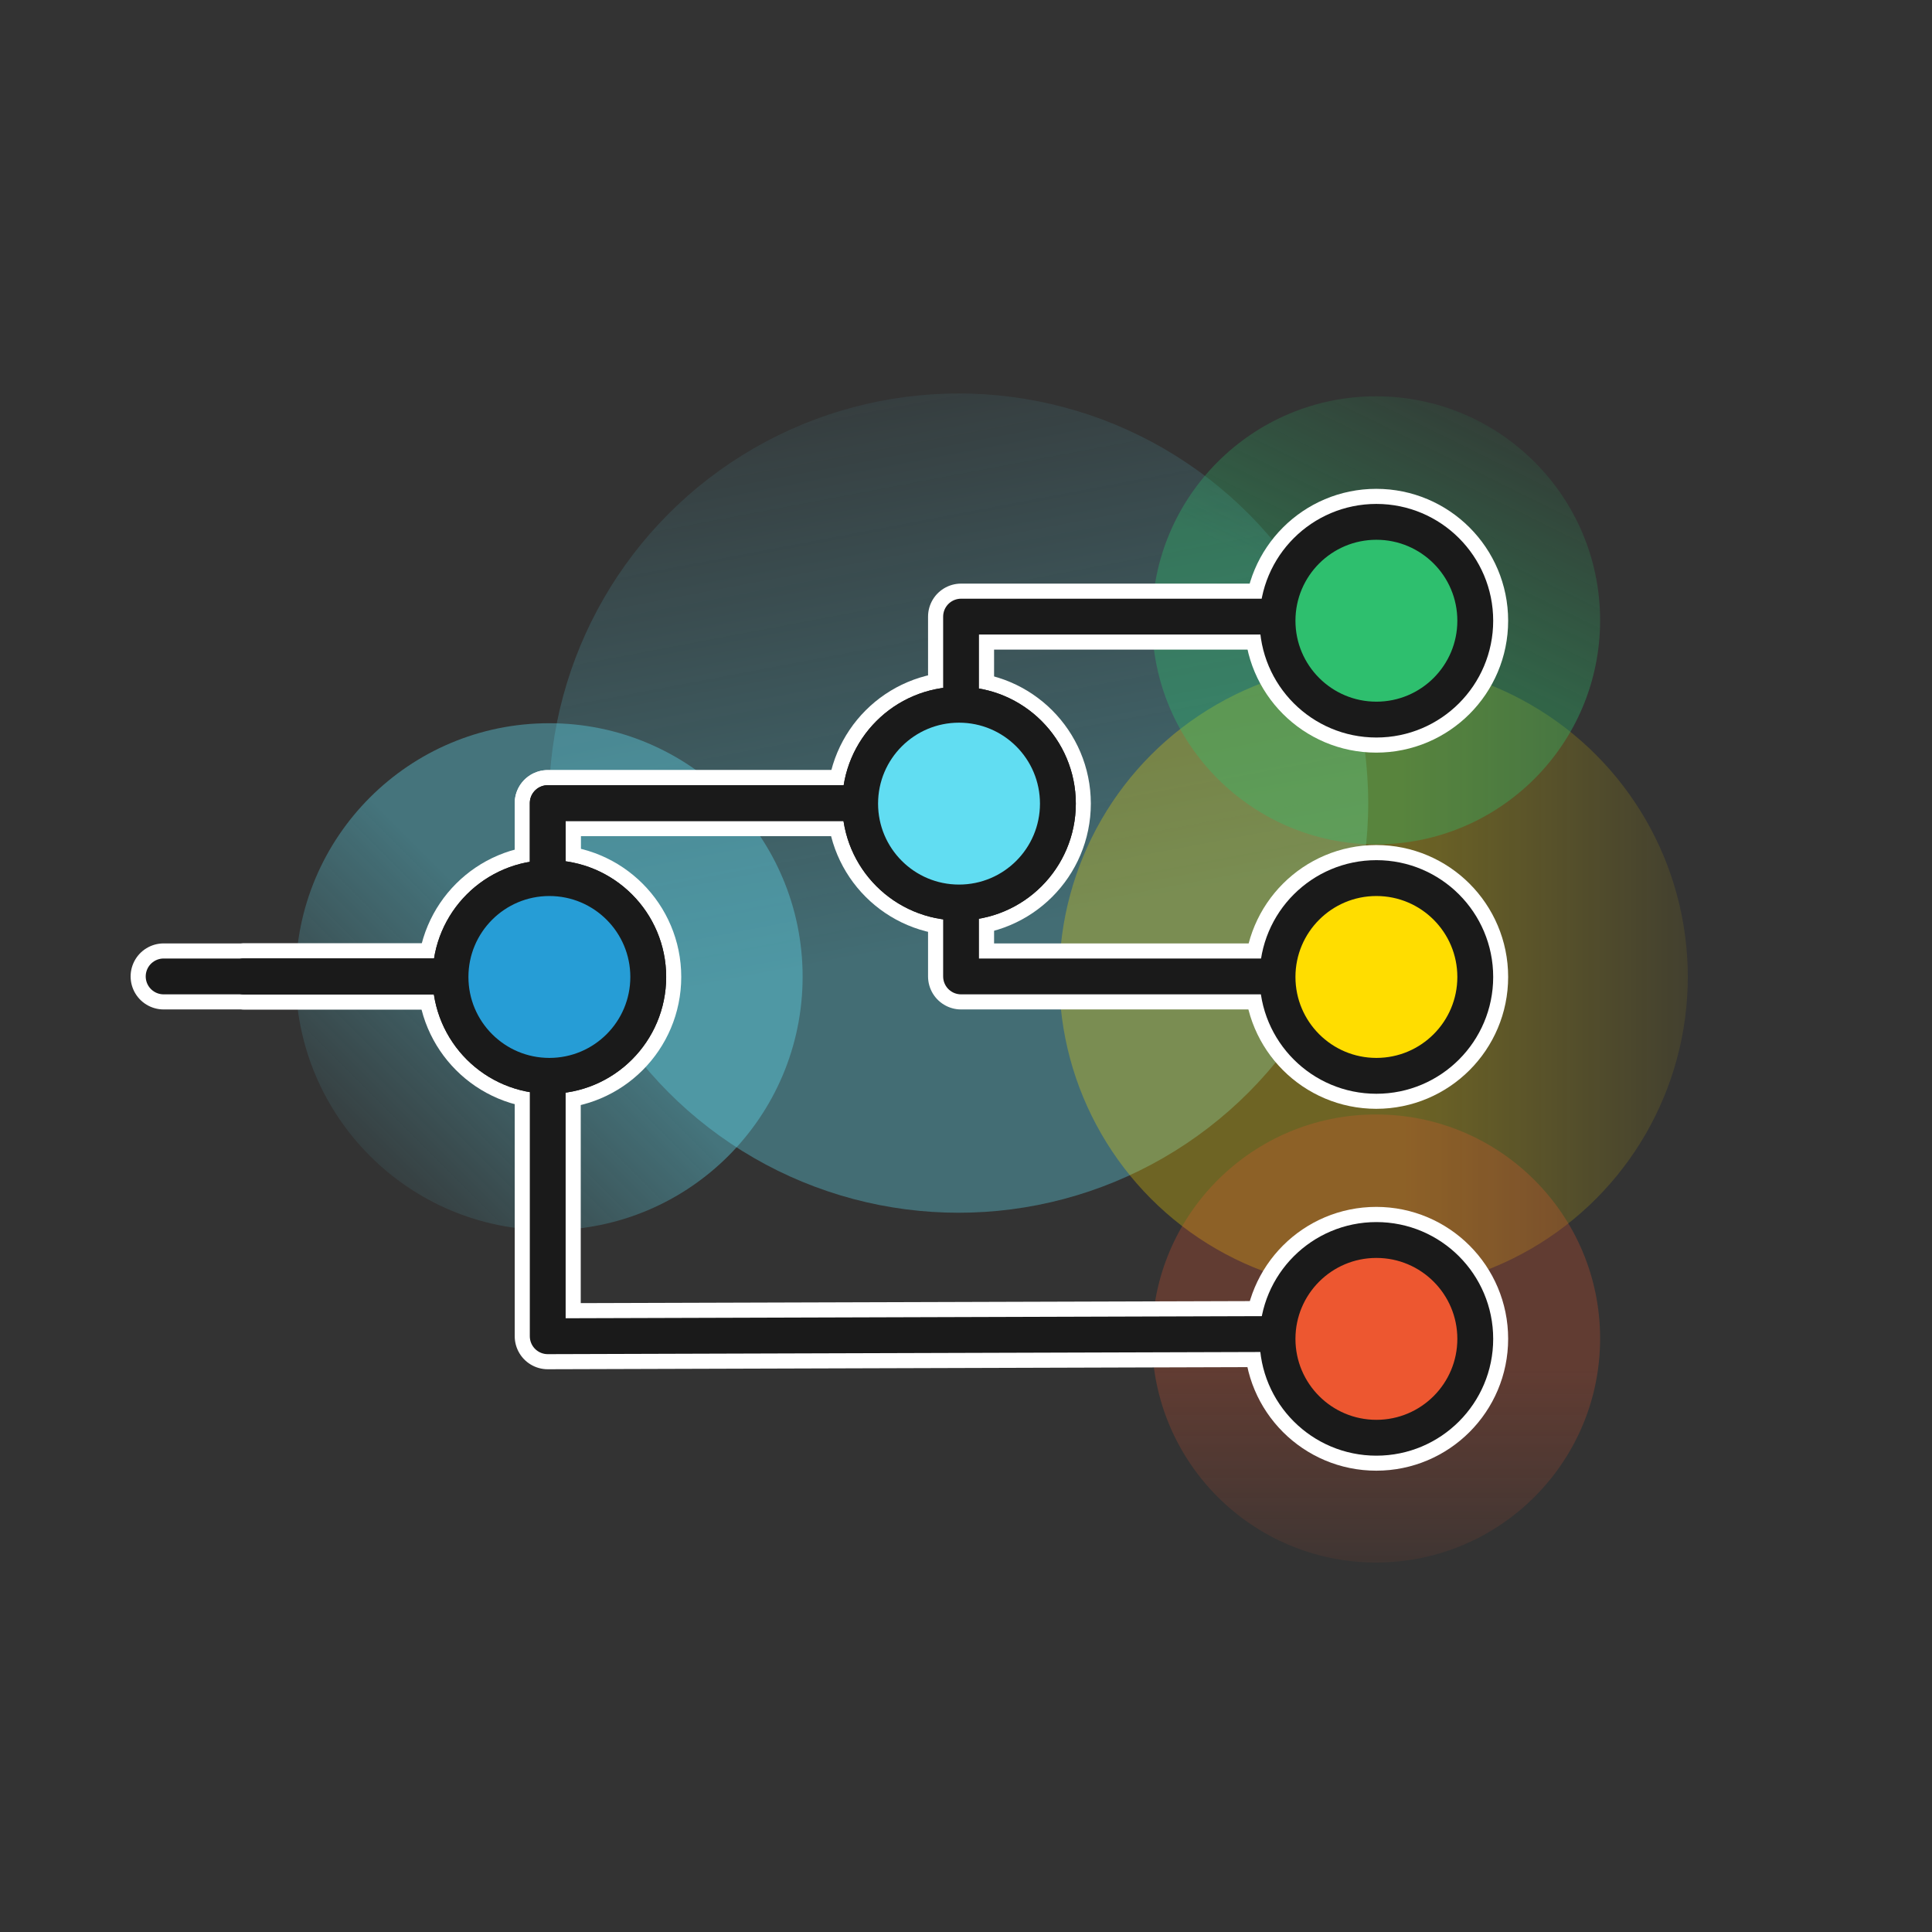 <?xml version="1.0" encoding="UTF-8" standalone="no"?> <svg xmlns="http://www.w3.org/2000/svg" xmlns:xlink="http://www.w3.org/1999/xlink" xmlns:serif="http://www.serif.com/" width="100%" height="100%" viewBox="0 0 2048 2048" xml:space="preserve" style="fill-rule:evenodd;clip-rule:evenodd;stroke-linecap:round;stroke-linejoin:round;stroke-miterlimit:1.5;"><rect x="0" y="0" width="2048" height="2048" fill="#333333" stroke="none"/> <g transform="matrix(16.1,0,0,16.1,-8618.57,-10883)"> <circle cx="598.428" cy="728.84" r="26.971" style="fill:url(#_Linear1);"></circle> </g> <g transform="matrix(12.352,0,0,12.352,-5935.78,-7967.16)"> <circle cx="598.428" cy="728.84" r="26.971" style="fill:url(#_Linear2);"></circle> </g> <g transform="matrix(9.962,0,0,9.962,-5379.41,-6225.37)"> <circle cx="598.428" cy="728.84" r="26.971" style="fill:url(#_Linear3);"></circle> </g> <g transform="matrix(8.805,0,0,8.805,-3810.46,-4998.58)"> <circle cx="598.428" cy="728.84" r="26.971" style="fill:url(#_Linear4);"></circle> </g> <g transform="matrix(8.805,0,0,8.805,-3810.46,-5759.86)"> <circle cx="598.428" cy="728.84" r="26.971" style="fill:url(#_Linear5);"></circle> </g> <g transform="matrix(2.475,0,0,2.475,-867.806,-766.909)"> <g transform="matrix(1.57,0,0,1.57,-178.191,-490.234)"> <circle cx="598.428" cy="728.84" r="26.971" style="fill:rgb(13,13,13);stroke:white;stroke-width:18.02px;"></circle> </g> <g transform="matrix(1.57,0,0,1.57,0.545,-416.002)"> <circle cx="598.428" cy="728.84" r="26.971" style="fill:rgb(13,13,13);stroke:white;stroke-width:18.02px;"></circle> </g> <g transform="matrix(1.57,0,0,1.57,0.545,-261.014)"> <circle cx="598.428" cy="728.84" r="26.971" style="fill:rgb(13,13,13);stroke:white;stroke-width:18.02px;"></circle> </g> <g transform="matrix(1.57,0,0,1.57,0.545,-568.558)"> <circle cx="598.428" cy="728.84" r="26.971" style="fill:rgb(13,13,13);stroke:white;stroke-width:18.02px;"></circle> </g> <g transform="matrix(1.57,0,0,1.57,-353.617,-416.002)"> <circle cx="598.428" cy="728.84" r="26.971" style="fill:rgb(13,13,13);stroke:white;stroke-width:18.02px;"></circle> </g> <path d="M455.219,728.066L585.222,728.066L585.222,653.834L762.252,653.834L762.252,573.962L938.724,573.962" style="fill:none;stroke:white;stroke-width:28.28px;"></path> <path d="M455.219,728.066L585.222,728.066L585.222,653.834L762.252,653.834L762.252,728.066L938.724,728.066" style="fill:none;stroke:white;stroke-width:28.28px;"></path> <path d="M420.712,728.066L585.222,728.066L585.222,882.17L938.724,881.102" style="fill:none;stroke:white;stroke-width:28.28px;"></path> </g> <g transform="matrix(2.475,0,0,2.475,-867.806,-766.909)"> <path d="M455.219,728.066L585.222,728.066L585.222,653.834L762.252,653.834L762.252,573.962L938.724,573.962" style="fill:none;stroke:rgb(26,26,26);stroke-width:15.35px;"></path> </g> <g transform="matrix(2.475,0,0,2.475,-867.806,-766.909)"> <path d="M455.219,728.066L585.222,728.066L585.222,653.834L762.252,653.834L762.252,728.066L938.724,728.066" style="fill:none;stroke:rgb(26,26,26);stroke-width:15.35px;"></path> </g> <g transform="matrix(2.475,0,0,2.475,-867.806,-766.909)"> <path d="M420.712,728.066L585.222,728.066L585.222,882.17L938.724,881.102" style="fill:none;stroke:rgb(26,26,26);stroke-width:15.35px;"></path> </g> <g transform="matrix(3.886,0,0,3.886,-1308.89,-1980.4)"> <circle cx="598.428" cy="728.84" r="26.971" style="fill:rgb(97,221,242);stroke:rgb(26,26,26);stroke-width:9.78px;"></circle> </g> <g transform="matrix(3.886,0,0,3.886,-1308.89,-1980.4)"> <circle cx="598.428" cy="728.84" r="26.971" style="fill:rgb(97,221,242);stroke:rgb(26,26,26);stroke-width:9.78px;"></circle> </g> <g transform="matrix(3.886,0,0,3.886,-866.456,-1796.65)"> <circle cx="598.428" cy="728.84" r="26.971" style="fill:rgb(255,221,0);stroke:rgb(26,26,26);stroke-width:9.78px;"></circle> </g> <g transform="matrix(3.886,0,0,3.886,-866.456,-2174.28)"> <circle cx="598.428" cy="728.84" r="26.971" style="fill:rgb(46,191,110);stroke:rgb(26,26,26);stroke-width:9.78px;"></circle> </g> <g transform="matrix(3.886,0,0,3.886,-866.456,-1413.01)"> <circle cx="598.428" cy="728.84" r="26.971" style="fill:rgb(237,87,48);stroke:rgb(26,26,26);stroke-width:9.78px;"></circle> </g> <g transform="matrix(3.886,0,0,3.886,-1743.13,-1796.65)"> <circle cx="598.428" cy="728.84" r="26.971" style="fill:rgb(97,221,242);stroke:rgb(26,26,26);stroke-width:9.78px;"></circle> </g> <g transform="matrix(3.886,0,0,3.886,-1743.13,-1796.65)"> <circle cx="598.428" cy="728.84" r="26.971" style="fill:rgb(38,157,214);stroke:rgb(26,26,26);stroke-width:9.78px;"></circle> </g> <defs> <linearGradient id="_Linear1" x1="0" y1="0" x2="1" y2="0" gradientUnits="userSpaceOnUse" gradientTransform="matrix(-8.048,-43.818,43.818,-8.048,601.115,737.5)"><stop offset="0" style="stop-color:rgb(97,221,242);stop-opacity:0.34"></stop><stop offset="1" style="stop-color:rgb(97,221,242);stop-opacity:0"></stop></linearGradient> <linearGradient id="_Linear2" x1="0" y1="0" x2="1" y2="0" gradientUnits="userSpaceOnUse" gradientTransform="matrix(33.472,9.11331e-14,-9.11331e-14,33.472,600.855,728.84)"><stop offset="0" style="stop-color:rgb(255,221,0);stop-opacity:0.29"></stop><stop offset="1" style="stop-color:rgb(255,221,0);stop-opacity:0"></stop></linearGradient> <linearGradient id="_Linear3" x1="0" y1="0" x2="1" y2="0" gradientUnits="userSpaceOnUse" gradientTransform="matrix(-23.718,23.736,-23.736,-23.718,598.428,728.84)"><stop offset="0" style="stop-color:rgb(97,221,242);stop-opacity:0.38"></stop><stop offset="1" style="stop-color:rgb(97,221,242);stop-opacity:0"></stop></linearGradient> <linearGradient id="_Linear4" x1="0" y1="0" x2="1" y2="0" gradientUnits="userSpaceOnUse" gradientTransform="matrix(1.96214e-15,32.044,-32.044,1.96214e-15,598.794,732.349)"><stop offset="0" style="stop-color:rgb(237,87,48);stop-opacity:0.25"></stop><stop offset="1" style="stop-color:rgb(237,87,48);stop-opacity:0"></stop></linearGradient> <linearGradient id="_Linear5" x1="0" y1="0" x2="1" y2="0" gradientUnits="userSpaceOnUse" gradientTransform="matrix(16.298,-33.202,33.202,16.298,598.428,728.84)"><stop offset="0" style="stop-color:rgb(46,191,110);stop-opacity:0.35"></stop><stop offset="1" style="stop-color:rgb(46,191,110);stop-opacity:0"></stop></linearGradient> </defs> </svg> 